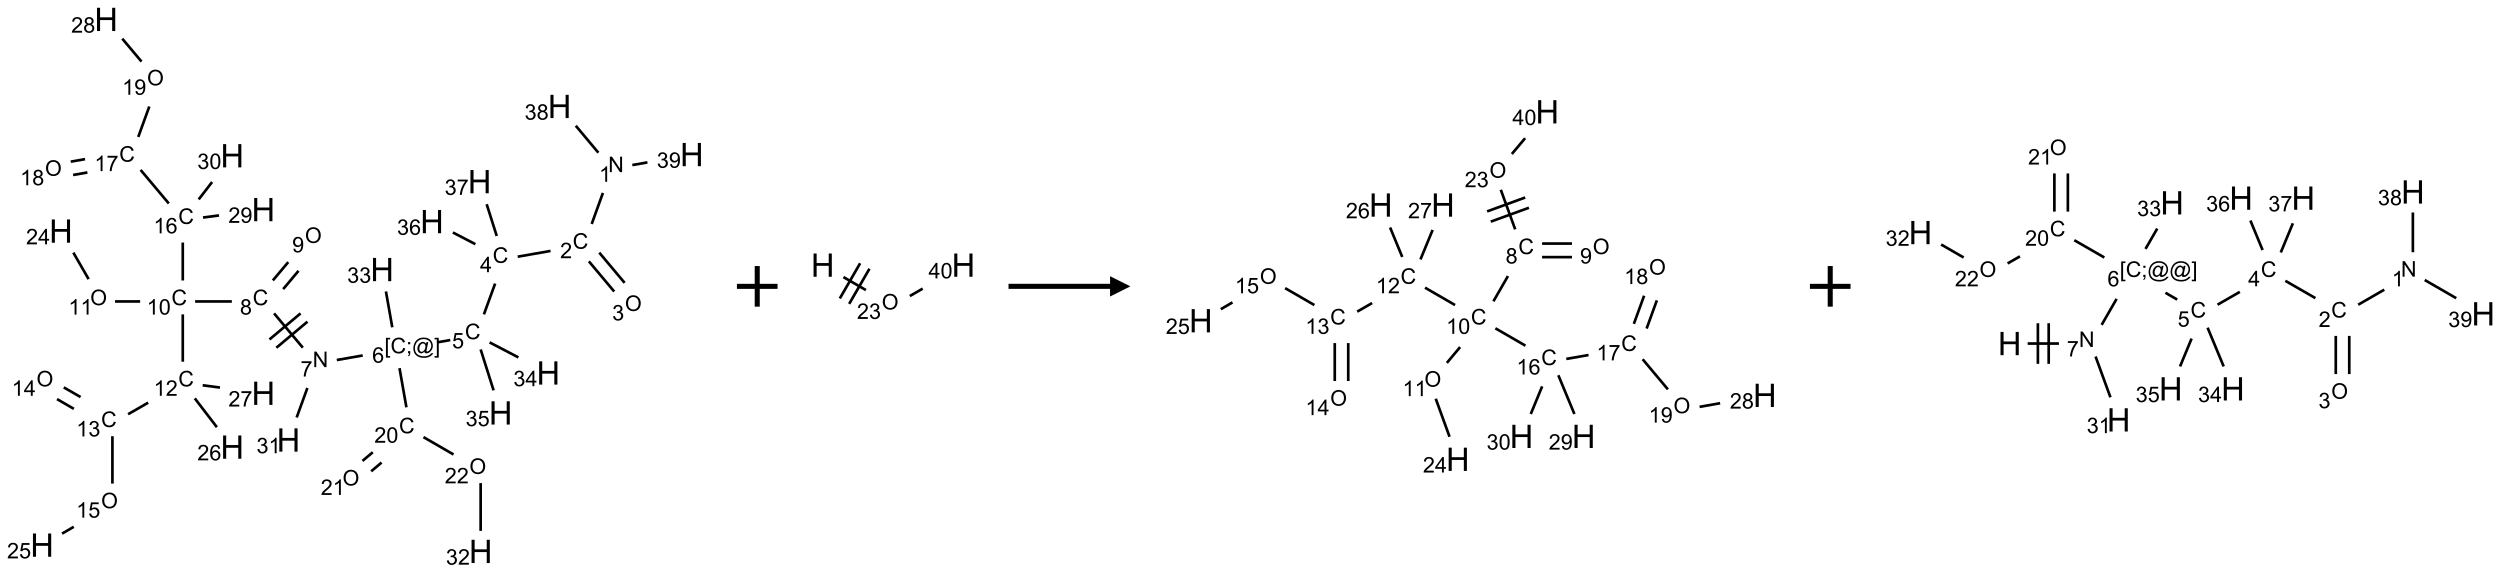 <?xml version="1.0" encoding="UTF-8"?>
<svg xmlns="http://www.w3.org/2000/svg" xmlns:xlink="http://www.w3.org/1999/xlink" width="1231" height="282" viewBox="0 0 1231 282">
<defs>
<g>
<g id="glyph-0-0">
<path d="M 1.332 0 L 1.332 -6.668 L 6.668 -6.668 L 6.668 0 Z M 1.5 -0.168 L 6.5 -0.168 L 6.5 -6.5 L 1.5 -6.5 Z M 1.5 -0.168 "/>
</g>
<g id="glyph-0-1">
<path d="M 0.812 0 L 0.812 -7.637 L 1.848 -7.637 L 5.859 -1.641 L 5.859 -7.637 L 6.828 -7.637 L 6.828 0 L 5.793 0 L 1.781 -6 L 1.781 0 Z M 0.812 0 "/>
</g>
<g id="glyph-0-2">
<path d="M 3.973 0 L 3.035 0 L 3.035 -5.973 C 2.809 -5.758 2.516 -5.543 2.148 -5.328 C 1.781 -5.113 1.453 -4.953 1.16 -4.844 L 1.16 -5.75 C 1.684 -5.996 2.145 -6.297 2.535 -6.645 C 2.93 -6.996 3.207 -7.336 3.371 -7.668 L 3.973 -7.668 Z M 3.973 0 "/>
</g>
<g id="glyph-0-3">
<path d="M 6.27 -2.676 L 7.281 -2.422 C 7.07 -1.594 6.688 -0.961 6.137 -0.523 C 5.586 -0.086 4.914 0.129 4.121 0.129 C 3.297 0.129 2.629 -0.039 2.113 -0.371 C 1.598 -0.707 1.203 -1.191 0.934 -1.828 C 0.664 -2.465 0.531 -3.145 0.531 -3.875 C 0.531 -4.672 0.684 -5.363 0.988 -5.957 C 1.293 -6.547 1.723 -6.996 2.285 -7.305 C 2.844 -7.613 3.461 -7.766 4.137 -7.766 C 4.898 -7.766 5.543 -7.57 6.062 -7.184 C 6.582 -6.793 6.945 -6.246 7.152 -5.543 L 6.156 -5.309 C 5.98 -5.863 5.723 -6.266 5.387 -6.52 C 5.051 -6.773 4.625 -6.902 4.113 -6.902 C 3.527 -6.902 3.039 -6.762 2.645 -6.48 C 2.25 -6.199 1.973 -5.82 1.812 -5.348 C 1.652 -4.871 1.574 -4.383 1.574 -3.879 C 1.574 -3.23 1.668 -2.664 1.855 -2.18 C 2.047 -1.695 2.34 -1.332 2.738 -1.094 C 3.137 -0.855 3.57 -0.734 4.035 -0.734 C 4.602 -0.734 5.082 -0.898 5.473 -1.223 C 5.867 -1.551 6.133 -2.035 6.27 -2.676 Z M 6.27 -2.676 "/>
</g>
<g id="glyph-0-4">
<path d="M 5.371 -0.902 L 5.371 0 L 0.324 0 C 0.316 -0.227 0.352 -0.441 0.434 -0.652 C 0.562 -0.996 0.766 -1.332 1.051 -1.668 C 1.332 -2 1.742 -2.387 2.277 -2.824 C 3.105 -3.504 3.668 -4.043 3.957 -4.441 C 4.25 -4.84 4.395 -5.215 4.395 -5.566 C 4.395 -5.938 4.262 -6.254 3.996 -6.508 C 3.73 -6.762 3.387 -6.891 2.957 -6.891 C 2.508 -6.891 2.145 -6.754 1.875 -6.484 C 1.605 -6.215 1.469 -5.84 1.465 -5.359 L 0.5 -5.457 C 0.566 -6.176 0.812 -6.727 1.246 -7.102 C 1.676 -7.477 2.254 -7.668 2.98 -7.668 C 3.711 -7.668 4.293 -7.465 4.719 -7.059 C 5.145 -6.652 5.359 -6.148 5.359 -5.547 C 5.359 -5.242 5.297 -4.941 5.172 -4.645 C 5.047 -4.352 4.84 -4.039 4.551 -3.715 C 4.262 -3.387 3.777 -2.938 3.105 -2.371 C 2.543 -1.898 2.18 -1.578 2.02 -1.41 C 1.859 -1.242 1.73 -1.07 1.625 -0.902 Z M 5.371 -0.902 "/>
</g>
<g id="glyph-0-5">
<path d="M 0.516 -3.719 C 0.516 -4.984 0.855 -5.977 1.535 -6.695 C 2.215 -7.414 3.094 -7.77 4.172 -7.77 C 4.875 -7.77 5.512 -7.602 6.078 -7.266 C 6.645 -6.93 7.074 -6.461 7.371 -5.855 C 7.668 -5.254 7.816 -4.57 7.816 -3.809 C 7.816 -3.035 7.66 -2.34 7.348 -1.73 C 7.035 -1.117 6.594 -0.656 6.02 -0.34 C 5.449 -0.027 4.828 0.129 4.168 0.129 C 3.449 0.129 2.805 -0.043 2.238 -0.391 C 1.672 -0.738 1.246 -1.211 0.953 -1.812 C 0.66 -2.414 0.516 -3.047 0.516 -3.719 Z M 1.559 -3.703 C 1.559 -2.781 1.805 -2.059 2.301 -1.527 C 2.793 -1 3.414 -0.734 4.16 -0.734 C 4.922 -0.734 5.547 -1 6.039 -1.535 C 6.531 -2.07 6.777 -2.828 6.777 -3.812 C 6.777 -4.434 6.672 -4.977 6.461 -5.441 C 6.25 -5.902 5.945 -6.262 5.539 -6.52 C 5.133 -6.773 4.68 -6.902 4.176 -6.902 C 3.461 -6.902 2.848 -6.656 2.332 -6.164 C 1.816 -5.672 1.559 -4.852 1.559 -3.703 Z M 1.559 -3.703 "/>
</g>
<g id="glyph-0-6">
<path d="M 0.449 -2.016 L 1.387 -2.141 C 1.492 -1.609 1.676 -1.227 1.934 -0.992 C 2.191 -0.758 2.508 -0.641 2.879 -0.641 C 3.32 -0.641 3.695 -0.793 3.996 -1.098 C 4.301 -1.402 4.453 -1.781 4.453 -2.234 C 4.453 -2.664 4.312 -3.02 4.031 -3.301 C 3.75 -3.578 3.391 -3.719 2.957 -3.719 C 2.781 -3.719 2.562 -3.684 2.297 -3.613 L 2.402 -4.438 C 2.465 -4.43 2.516 -4.426 2.551 -4.426 C 2.949 -4.426 3.312 -4.531 3.629 -4.738 C 3.949 -4.949 4.109 -5.27 4.109 -5.703 C 4.109 -6.047 3.992 -6.332 3.762 -6.559 C 3.527 -6.785 3.227 -6.895 2.859 -6.895 C 2.496 -6.895 2.191 -6.781 1.949 -6.551 C 1.707 -6.324 1.547 -5.98 1.48 -5.52 L 0.543 -5.688 C 0.656 -6.316 0.918 -6.805 1.324 -7.148 C 1.73 -7.492 2.234 -7.668 2.84 -7.668 C 3.254 -7.668 3.641 -7.578 3.988 -7.398 C 4.34 -7.219 4.609 -6.977 4.793 -6.668 C 4.98 -6.359 5.074 -6.031 5.074 -5.684 C 5.074 -5.352 4.984 -5.051 4.809 -4.781 C 4.629 -4.512 4.367 -4.297 4.02 -4.137 C 4.473 -4.031 4.824 -3.816 5.074 -3.488 C 5.324 -3.16 5.449 -2.75 5.449 -2.254 C 5.449 -1.59 5.203 -1.023 4.719 -0.559 C 4.234 -0.098 3.617 0.137 2.875 0.137 C 2.203 0.137 1.648 -0.062 1.207 -0.465 C 0.762 -0.863 0.512 -1.379 0.449 -2.016 Z M 0.449 -2.016 "/>
</g>
<g id="glyph-0-7">
<path d="M 3.449 0 L 3.449 -1.828 L 0.137 -1.828 L 0.137 -2.688 L 3.621 -7.637 L 4.387 -7.637 L 4.387 -2.688 L 5.418 -2.688 L 5.418 -1.828 L 4.387 -1.828 L 4.387 0 Z M 3.449 -2.688 L 3.449 -6.129 L 1.059 -2.688 Z M 3.449 -2.688 "/>
</g>
<g id="glyph-0-8">
<path d="M 0.441 -2 L 1.426 -2.082 C 1.5 -1.605 1.668 -1.242 1.934 -1.004 C 2.199 -0.762 2.52 -0.641 2.895 -0.641 C 3.348 -0.641 3.73 -0.812 4.043 -1.152 C 4.355 -1.492 4.512 -1.941 4.512 -2.504 C 4.512 -3.039 4.359 -3.461 4.059 -3.77 C 3.758 -4.078 3.367 -4.234 2.879 -4.234 C 2.578 -4.234 2.305 -4.164 2.062 -4.027 C 1.82 -3.891 1.629 -3.715 1.488 -3.496 L 0.609 -3.609 L 1.348 -7.531 L 5.145 -7.531 L 5.145 -6.637 L 2.098 -6.637 L 1.688 -4.582 C 2.145 -4.902 2.625 -5.062 3.129 -5.062 C 3.797 -5.062 4.359 -4.832 4.816 -4.371 C 5.277 -3.91 5.504 -3.312 5.504 -2.59 C 5.504 -1.898 5.305 -1.301 4.902 -0.797 C 4.41 -0.18 3.742 0.129 2.895 0.129 C 2.199 0.129 1.633 -0.062 1.195 -0.453 C 0.758 -0.844 0.504 -1.359 0.441 -2 Z M 0.441 -2 "/>
</g>
<g id="glyph-0-9">
<path d="M 0.723 2.121 L 0.723 -7.637 L 2.793 -7.637 L 2.793 -6.859 L 1.66 -6.859 L 1.66 1.344 L 2.793 1.344 L 2.793 2.121 Z M 0.723 2.121 "/>
</g>
<g id="glyph-0-10">
<path d="M 0.949 -4.465 L 0.949 -5.531 L 2.016 -5.531 L 2.016 -4.465 Z M 0.949 0 L 0.949 -1.066 L 2.016 -1.066 L 2.016 0 C 2.016 0.391 1.945 0.711 1.809 0.949 C 1.668 1.191 1.449 1.379 1.145 1.512 L 0.887 1.109 C 1.082 1.023 1.23 0.895 1.324 0.727 C 1.418 0.559 1.469 0.316 1.48 0 Z M 0.949 0 "/>
</g>
<g id="glyph-0-11">
<path d="M 6.047 -0.848 C 5.82 -0.59 5.57 -0.379 5.289 -0.223 C 5.008 -0.062 4.73 0.016 4.449 0.016 C 4.141 0.016 3.84 -0.074 3.547 -0.254 C 3.254 -0.434 3.02 -0.715 2.836 -1.09 C 2.652 -1.465 2.562 -1.875 2.562 -2.324 C 2.562 -2.875 2.703 -3.43 2.988 -3.98 C 3.27 -4.535 3.621 -4.953 4.043 -5.23 C 4.461 -5.508 4.871 -5.645 5.266 -5.645 C 5.566 -5.645 5.855 -5.566 6.129 -5.41 C 6.402 -5.25 6.641 -5.012 6.84 -4.688 L 7.016 -5.496 L 7.949 -5.496 L 7.199 -2 C 7.094 -1.516 7.043 -1.246 7.043 -1.191 C 7.043 -1.098 7.078 -1.02 7.148 -0.949 C 7.219 -0.883 7.305 -0.848 7.406 -0.848 C 7.59 -0.848 7.832 -0.953 8.129 -1.168 C 8.527 -1.445 8.84 -1.816 9.07 -2.285 C 9.301 -2.75 9.418 -3.234 9.418 -3.73 C 9.418 -4.309 9.27 -4.852 8.973 -5.355 C 8.676 -5.859 8.23 -6.262 7.645 -6.562 C 7.055 -6.863 6.406 -7.016 5.691 -7.016 C 4.879 -7.016 4.137 -6.824 3.465 -6.445 C 2.793 -6.066 2.273 -5.52 1.902 -4.809 C 1.535 -4.098 1.348 -3.34 1.348 -2.527 C 1.348 -1.676 1.535 -0.941 1.902 -0.328 C 2.273 0.285 2.809 0.742 3.508 1.035 C 4.207 1.328 4.984 1.473 5.832 1.473 C 6.742 1.473 7.504 1.32 8.121 1.016 C 8.734 0.711 9.195 0.34 9.5 -0.098 L 10.441 -0.098 C 10.266 0.266 9.961 0.637 9.531 1.016 C 9.102 1.395 8.59 1.695 7.996 1.914 C 7.402 2.133 6.688 2.246 5.848 2.246 C 5.078 2.246 4.367 2.145 3.715 1.949 C 3.066 1.75 2.512 1.453 2.051 1.055 C 1.594 0.656 1.25 0.199 1.016 -0.316 C 0.723 -0.973 0.578 -1.684 0.578 -2.441 C 0.578 -3.289 0.75 -4.098 1.098 -4.863 C 1.523 -5.805 2.125 -6.527 2.902 -7.027 C 3.684 -7.527 4.629 -7.777 5.738 -7.777 C 6.602 -7.777 7.375 -7.602 8.059 -7.246 C 8.746 -6.895 9.285 -6.371 9.684 -5.672 C 10.02 -5.07 10.188 -4.418 10.188 -3.715 C 10.188 -2.707 9.832 -1.812 9.125 -1.031 C 8.492 -0.328 7.801 0.02 7.051 0.02 C 6.812 0.02 6.617 -0.016 6.473 -0.09 C 6.324 -0.16 6.215 -0.266 6.145 -0.402 C 6.102 -0.488 6.066 -0.637 6.047 -0.848 Z M 3.527 -2.262 C 3.527 -1.785 3.641 -1.414 3.863 -1.152 C 4.09 -0.887 4.348 -0.754 4.641 -0.754 C 4.836 -0.754 5.039 -0.812 5.254 -0.93 C 5.469 -1.047 5.676 -1.219 5.871 -1.449 C 6.066 -1.676 6.23 -1.969 6.355 -2.32 C 6.48 -2.672 6.543 -3.027 6.543 -3.379 C 6.543 -3.852 6.426 -4.219 6.191 -4.48 C 5.957 -4.738 5.672 -4.871 5.332 -4.871 C 5.109 -4.871 4.902 -4.812 4.707 -4.699 C 4.512 -4.586 4.32 -4.406 4.137 -4.156 C 3.953 -3.906 3.805 -3.602 3.691 -3.246 C 3.582 -2.887 3.527 -2.559 3.527 -2.262 Z M 3.527 -2.262 "/>
</g>
<g id="glyph-0-12">
<path d="M 2.27 2.121 L 0.203 2.121 L 0.203 1.344 L 1.332 1.344 L 1.332 -6.859 L 0.203 -6.859 L 0.203 -7.637 L 2.27 -7.637 Z M 2.27 2.121 "/>
</g>
<g id="glyph-0-13">
<path d="M 5.309 -5.766 L 4.375 -5.691 C 4.293 -6.059 4.172 -6.328 4.02 -6.496 C 3.766 -6.762 3.453 -6.895 3.082 -6.895 C 2.785 -6.895 2.523 -6.812 2.297 -6.645 C 2 -6.43 1.77 -6.117 1.598 -5.703 C 1.43 -5.289 1.34 -4.703 1.332 -3.938 C 1.559 -4.281 1.836 -4.535 2.16 -4.703 C 2.488 -4.871 2.828 -4.953 3.188 -4.953 C 3.812 -4.953 4.344 -4.723 4.785 -4.262 C 5.223 -3.801 5.441 -3.207 5.441 -2.48 C 5.441 -2 5.34 -1.555 5.133 -1.145 C 4.926 -0.73 4.641 -0.418 4.281 -0.199 C 3.922 0.02 3.512 0.129 3.051 0.129 C 2.27 0.129 1.633 -0.156 1.141 -0.73 C 0.648 -1.305 0.402 -2.254 0.402 -3.574 C 0.402 -5.051 0.672 -6.121 1.219 -6.793 C 1.695 -7.375 2.336 -7.668 3.141 -7.668 C 3.742 -7.668 4.234 -7.5 4.617 -7.16 C 5 -6.824 5.23 -6.359 5.309 -5.766 Z M 1.48 -2.473 C 1.48 -2.152 1.547 -1.844 1.684 -1.547 C 1.82 -1.25 2.016 -1.027 2.262 -0.871 C 2.508 -0.719 2.766 -0.641 3.035 -0.641 C 3.434 -0.641 3.773 -0.801 4.059 -1.121 C 4.344 -1.441 4.484 -1.875 4.484 -2.422 C 4.484 -2.949 4.344 -3.367 4.062 -3.668 C 3.781 -3.973 3.426 -4.125 3 -4.125 C 2.578 -4.125 2.219 -3.973 1.922 -3.668 C 1.625 -3.363 1.48 -2.969 1.48 -2.473 Z M 1.48 -2.473 "/>
</g>
<g id="glyph-0-14">
<path d="M 0.504 -6.637 L 0.504 -7.535 L 5.449 -7.535 L 5.449 -6.809 C 4.961 -6.289 4.48 -5.602 4.004 -4.746 C 3.527 -3.887 3.156 -3.004 2.895 -2.098 C 2.707 -1.461 2.59 -0.762 2.535 0 L 1.574 0 C 1.582 -0.602 1.703 -1.328 1.926 -2.176 C 2.152 -3.027 2.477 -3.848 2.898 -4.637 C 3.32 -5.426 3.77 -6.094 4.246 -6.637 Z M 0.504 -6.637 "/>
</g>
<g id="glyph-0-15">
<path d="M 1.887 -4.141 C 1.496 -4.281 1.207 -4.484 1.02 -4.75 C 0.832 -5.016 0.738 -5.328 0.738 -5.699 C 0.738 -6.254 0.938 -6.719 1.34 -7.098 C 1.738 -7.477 2.27 -7.668 2.934 -7.668 C 3.598 -7.668 4.137 -7.473 4.543 -7.086 C 4.949 -6.699 5.152 -6.227 5.152 -5.672 C 5.152 -5.316 5.059 -5.008 4.871 -4.746 C 4.688 -4.484 4.406 -4.281 4.027 -4.141 C 4.496 -3.988 4.852 -3.742 5.098 -3.402 C 5.34 -3.062 5.465 -2.656 5.465 -2.184 C 5.465 -1.531 5.234 -0.98 4.77 -0.535 C 4.309 -0.09 3.703 0.129 2.949 0.129 C 2.195 0.129 1.586 -0.094 1.125 -0.539 C 0.664 -0.984 0.434 -1.543 0.434 -2.207 C 0.434 -2.703 0.559 -3.121 0.809 -3.457 C 1.062 -3.793 1.422 -4.02 1.887 -4.141 Z M 1.699 -5.73 C 1.699 -5.367 1.812 -5.074 2.047 -4.844 C 2.281 -4.613 2.582 -4.5 2.953 -4.5 C 3.312 -4.5 3.609 -4.613 3.84 -4.84 C 4.07 -5.066 4.188 -5.348 4.188 -5.676 C 4.188 -6.02 4.07 -6.309 3.832 -6.543 C 3.594 -6.777 3.297 -6.895 2.941 -6.895 C 2.586 -6.895 2.289 -6.781 2.051 -6.551 C 1.816 -6.324 1.699 -6.047 1.699 -5.73 Z M 1.395 -2.203 C 1.395 -1.938 1.461 -1.676 1.586 -1.426 C 1.711 -1.176 1.902 -0.984 2.152 -0.848 C 2.402 -0.711 2.672 -0.641 2.957 -0.641 C 3.406 -0.641 3.777 -0.785 4.066 -1.074 C 4.359 -1.363 4.504 -1.727 4.504 -2.172 C 4.504 -2.625 4.355 -2.996 4.055 -3.293 C 3.754 -3.586 3.379 -3.734 2.926 -3.734 C 2.484 -3.734 2.121 -3.59 1.832 -3.297 C 1.543 -3.004 1.395 -2.641 1.395 -2.203 Z M 1.395 -2.203 "/>
</g>
<g id="glyph-0-16">
<path d="M 0.582 -1.766 L 1.484 -1.848 C 1.562 -1.426 1.707 -1.117 1.922 -0.926 C 2.137 -0.734 2.414 -0.641 2.75 -0.641 C 3.039 -0.641 3.289 -0.707 3.508 -0.84 C 3.727 -0.973 3.902 -1.148 4.043 -1.367 C 4.18 -1.586 4.297 -1.887 4.391 -2.262 C 4.484 -2.637 4.531 -3.016 4.531 -3.406 C 4.531 -3.449 4.531 -3.512 4.527 -3.594 C 4.34 -3.297 4.082 -3.055 3.758 -2.867 C 3.434 -2.68 3.082 -2.59 2.703 -2.59 C 2.07 -2.59 1.535 -2.816 1.098 -3.277 C 0.66 -3.734 0.441 -4.34 0.441 -5.09 C 0.441 -5.863 0.672 -6.484 1.129 -6.957 C 1.586 -7.43 2.156 -7.668 2.844 -7.668 C 3.34 -7.668 3.793 -7.531 4.207 -7.266 C 4.617 -7 4.93 -6.617 5.145 -6.121 C 5.355 -5.629 5.465 -4.91 5.465 -3.973 C 5.465 -2.996 5.359 -2.223 5.145 -1.645 C 4.934 -1.066 4.617 -0.625 4.199 -0.324 C 3.781 -0.02 3.293 0.129 2.73 0.129 C 2.133 0.129 1.645 -0.035 1.266 -0.367 C 0.887 -0.699 0.66 -1.164 0.582 -1.766 Z M 4.422 -5.137 C 4.422 -5.676 4.277 -6.102 3.992 -6.418 C 3.707 -6.734 3.359 -6.891 2.957 -6.891 C 2.543 -6.891 2.18 -6.719 1.871 -6.379 C 1.562 -6.039 1.406 -5.598 1.406 -5.059 C 1.406 -4.57 1.555 -4.176 1.848 -3.871 C 2.141 -3.566 2.5 -3.418 2.934 -3.418 C 3.367 -3.418 3.723 -3.57 4.004 -3.871 C 4.281 -4.176 4.422 -4.598 4.422 -5.137 Z M 4.422 -5.137 "/>
</g>
<g id="glyph-0-17">
<path d="M 0.441 -3.766 C 0.441 -4.668 0.535 -5.395 0.723 -5.945 C 0.906 -6.496 1.184 -6.922 1.551 -7.219 C 1.918 -7.516 2.375 -7.668 2.934 -7.668 C 3.344 -7.668 3.703 -7.586 4.012 -7.418 C 4.32 -7.254 4.574 -7.016 4.777 -6.707 C 4.977 -6.395 5.137 -6.016 5.25 -5.57 C 5.363 -5.125 5.422 -4.523 5.422 -3.766 C 5.422 -2.871 5.328 -2.148 5.145 -1.598 C 4.961 -1.047 4.688 -0.621 4.32 -0.32 C 3.953 -0.02 3.492 0.129 2.934 0.129 C 2.195 0.129 1.617 -0.133 1.199 -0.66 C 0.695 -1.297 0.441 -2.332 0.441 -3.766 Z M 1.406 -3.766 C 1.406 -2.512 1.555 -1.68 1.848 -1.262 C 2.141 -0.848 2.5 -0.641 2.934 -0.641 C 3.363 -0.641 3.727 -0.848 4.02 -1.266 C 4.312 -1.684 4.457 -2.516 4.457 -3.766 C 4.457 -5.023 4.312 -5.859 4.02 -6.27 C 3.727 -6.684 3.359 -6.891 2.922 -6.891 C 2.492 -6.891 2.148 -6.707 1.891 -6.344 C 1.566 -5.879 1.406 -5.02 1.406 -3.766 Z M 1.406 -3.766 "/>
</g>
<g id="glyph-1-0">
<path d="M 2 0 L 2 -10 L 10 -10 L 10 0 Z M 2.25 -0.25 L 9.75 -0.25 L 9.75 -9.75 L 2.25 -9.75 Z M 2.25 -0.25 "/>
</g>
<g id="glyph-1-1">
<path d="M 1.281 0 L 1.281 -11.453 L 2.797 -11.453 L 2.797 -6.75 L 8.75 -6.75 L 8.75 -11.453 L 10.266 -11.453 L 10.266 0 L 8.75 0 L 8.75 -5.398 L 2.797 -5.398 L 2.797 0 Z M 1.281 0 "/>
</g>
</g>
</defs>
<path fill="none" stroke-width="0.033" stroke-linecap="butt" stroke-linejoin="miter" stroke="rgb(0%, 0%, 0%)" stroke-opacity="1" stroke-miterlimit="10" d="M 6.904 2.136 L 6.766 2.518 " transform="matrix(40, 0, 0, 40, 20.715, 9.555)"/>
<path fill="none" stroke-width="0.033" stroke-linecap="butt" stroke-linejoin="miter" stroke="rgb(0%, 0%, 0%)" stroke-opacity="1" stroke-miterlimit="10" d="M 6.731 2.978 L 7.043 3.35 " transform="matrix(40, 0, 0, 40, 20.715, 9.555)"/>
<path fill="none" stroke-width="0.033" stroke-linecap="butt" stroke-linejoin="miter" stroke="rgb(0%, 0%, 0%)" stroke-opacity="1" stroke-miterlimit="10" d="M 6.859 2.871 L 7.171 3.243 " transform="matrix(40, 0, 0, 40, 20.715, 9.555)"/>
<path fill="none" stroke-width="0.033" stroke-linecap="butt" stroke-linejoin="miter" stroke="rgb(0%, 0%, 0%)" stroke-opacity="1" stroke-miterlimit="10" d="M 6.259 2.85 L 5.855 2.921 " transform="matrix(40, 0, 0, 40, 20.715, 9.555)"/>
<path fill="none" stroke-width="0.033" stroke-linecap="butt" stroke-linejoin="miter" stroke="rgb(0%, 0%, 0%)" stroke-opacity="1" stroke-miterlimit="10" d="M 5.577 3.252 L 5.439 3.631 " transform="matrix(40, 0, 0, 40, 20.715, 9.555)"/>
<path fill="none" stroke-width="0.033" stroke-linecap="butt" stroke-linejoin="miter" stroke="rgb(0%, 0%, 0%)" stroke-opacity="1" stroke-miterlimit="10" d="M 5.025 3.947 L 4.861 3.976 " transform="matrix(40, 0, 0, 40, 20.715, 9.555)"/>
<path fill="none" stroke-width="0.033" stroke-linecap="butt" stroke-linejoin="miter" stroke="rgb(0%, 0%, 0%)" stroke-opacity="1" stroke-miterlimit="10" d="M 3.947 4.137 L 3.628 4.193 " transform="matrix(40, 0, 0, 40, 20.715, 9.555)"/>
<path fill="none" stroke-width="0.033" stroke-linecap="butt" stroke-linejoin="miter" stroke="rgb(0%, 0%, 0%)" stroke-opacity="1" stroke-miterlimit="10" d="M 3.21 4.041 L 2.856 3.619 " transform="matrix(40, 0, 0, 40, 20.715, 9.555)"/>
<path fill="none" stroke-width="0.033" stroke-linecap="butt" stroke-linejoin="miter" stroke="rgb(0%, 0%, 0%)" stroke-opacity="1" stroke-miterlimit="10" d="M 3.182 3.619 L 2.799 3.94 " transform="matrix(40, 0, 0, 40, 20.715, 9.555)"/>
<path fill="none" stroke-width="0.033" stroke-linecap="butt" stroke-linejoin="miter" stroke="rgb(0%, 0%, 0%)" stroke-opacity="1" stroke-miterlimit="10" d="M 3.267 3.721 L 2.884 4.042 " transform="matrix(40, 0, 0, 40, 20.715, 9.555)"/>
<path fill="none" stroke-width="0.033" stroke-linecap="butt" stroke-linejoin="miter" stroke="rgb(0%, 0%, 0%)" stroke-opacity="1" stroke-miterlimit="10" d="M 2.968 3.32 L 3.157 3.095 " transform="matrix(40, 0, 0, 40, 20.715, 9.555)"/>
<path fill="none" stroke-width="0.033" stroke-linecap="butt" stroke-linejoin="miter" stroke="rgb(0%, 0%, 0%)" stroke-opacity="1" stroke-miterlimit="10" d="M 2.841 3.213 L 3.03 2.988 " transform="matrix(40, 0, 0, 40, 20.715, 9.555)"/>
<path fill="none" stroke-width="0.033" stroke-linecap="butt" stroke-linejoin="miter" stroke="rgb(0%, 0%, 0%)" stroke-opacity="1" stroke-miterlimit="10" d="M 2.336 3.472 L 1.884 3.472 " transform="matrix(40, 0, 0, 40, 20.715, 9.555)"/>
<path fill="none" stroke-width="0.033" stroke-linecap="butt" stroke-linejoin="miter" stroke="rgb(0%, 0%, 0%)" stroke-opacity="1" stroke-miterlimit="10" d="M 1.207 3.472 L 0.898 3.472 " transform="matrix(40, 0, 0, 40, 20.715, 9.555)"/>
<path fill="none" stroke-width="0.033" stroke-linecap="butt" stroke-linejoin="miter" stroke="rgb(0%, 0%, 0%)" stroke-opacity="1" stroke-miterlimit="10" d="M 0.573 3.197 L 0.385 2.871 " transform="matrix(40, 0, 0, 40, 20.715, 9.555)"/>
<path fill="none" stroke-width="0.033" stroke-linecap="butt" stroke-linejoin="miter" stroke="rgb(0%, 0%, 0%)" stroke-opacity="1" stroke-miterlimit="10" d="M 1.732 3.631 L 1.732 4.214 " transform="matrix(40, 0, 0, 40, 20.715, 9.555)"/>
<path fill="none" stroke-width="0.033" stroke-linecap="butt" stroke-linejoin="miter" stroke="rgb(0%, 0%, 0%)" stroke-opacity="1" stroke-miterlimit="10" d="M 1.306 4.718 L 1.059 4.86 " transform="matrix(40, 0, 0, 40, 20.715, 9.555)"/>
<path fill="none" stroke-width="0.033" stroke-linecap="butt" stroke-linejoin="miter" stroke="rgb(0%, 0%, 0%)" stroke-opacity="1" stroke-miterlimit="10" d="M 0.474 4.649 L 0.267 4.53 " transform="matrix(40, 0, 0, 40, 20.715, 9.555)"/>
<path fill="none" stroke-width="0.033" stroke-linecap="butt" stroke-linejoin="miter" stroke="rgb(0%, 0%, 0%)" stroke-opacity="1" stroke-miterlimit="10" d="M 0.391 4.794 L 0.184 4.674 " transform="matrix(40, 0, 0, 40, 20.715, 9.555)"/>
<path fill="none" stroke-width="0.033" stroke-linecap="butt" stroke-linejoin="miter" stroke="rgb(0%, 0%, 0%)" stroke-opacity="1" stroke-miterlimit="10" d="M 0.866 5.131 L 0.866 5.714 " transform="matrix(40, 0, 0, 40, 20.715, 9.555)"/>
<path fill="none" stroke-width="0.033" stroke-linecap="butt" stroke-linejoin="miter" stroke="rgb(0%, 0%, 0%)" stroke-opacity="1" stroke-miterlimit="10" d="M 0.39 6.246 L 0.246 6.33 " transform="matrix(40, 0, 0, 40, 20.715, 9.555)"/>
<path fill="none" stroke-width="0.033" stroke-linecap="butt" stroke-linejoin="miter" stroke="rgb(0%, 0%, 0%)" stroke-opacity="1" stroke-miterlimit="10" d="M 1.88 4.665 L 2.152 5.02 " transform="matrix(40, 0, 0, 40, 20.715, 9.555)"/>
<path fill="none" stroke-width="0.033" stroke-linecap="butt" stroke-linejoin="miter" stroke="rgb(0%, 0%, 0%)" stroke-opacity="1" stroke-miterlimit="10" d="M 1.977 4.504 L 2.19 4.532 " transform="matrix(40, 0, 0, 40, 20.715, 9.555)"/>
<path fill="none" stroke-width="0.033" stroke-linecap="butt" stroke-linejoin="miter" stroke="rgb(0%, 0%, 0%)" stroke-opacity="1" stroke-miterlimit="10" d="M 1.732 3.214 L 1.732 2.747 " transform="matrix(40, 0, 0, 40, 20.715, 9.555)"/>
<path fill="none" stroke-width="0.033" stroke-linecap="butt" stroke-linejoin="miter" stroke="rgb(0%, 0%, 0%)" stroke-opacity="1" stroke-miterlimit="10" d="M 1.56 2.266 L 1.213 1.853 " transform="matrix(40, 0, 0, 40, 20.715, 9.555)"/>
<path fill="none" stroke-width="0.033" stroke-linecap="butt" stroke-linejoin="miter" stroke="rgb(0%, 0%, 0%)" stroke-opacity="1" stroke-miterlimit="10" d="M 0.529 1.72 L 0.353 1.751 " transform="matrix(40, 0, 0, 40, 20.715, 9.555)"/>
<path fill="none" stroke-width="0.033" stroke-linecap="butt" stroke-linejoin="miter" stroke="rgb(0%, 0%, 0%)" stroke-opacity="1" stroke-miterlimit="10" d="M 0.558 1.884 L 0.382 1.915 " transform="matrix(40, 0, 0, 40, 20.715, 9.555)"/>
<path fill="none" stroke-width="0.033" stroke-linecap="butt" stroke-linejoin="miter" stroke="rgb(0%, 0%, 0%)" stroke-opacity="1" stroke-miterlimit="10" d="M 1.184 1.447 L 1.32 1.072 " transform="matrix(40, 0, 0, 40, 20.715, 9.555)"/>
<path fill="none" stroke-width="0.033" stroke-linecap="butt" stroke-linejoin="miter" stroke="rgb(0%, 0%, 0%)" stroke-opacity="1" stroke-miterlimit="10" d="M 1.224 0.519 L 0.987 0.237 " transform="matrix(40, 0, 0, 40, 20.715, 9.555)"/>
<path fill="none" stroke-width="0.033" stroke-linecap="butt" stroke-linejoin="miter" stroke="rgb(0%, 0%, 0%)" stroke-opacity="1" stroke-miterlimit="10" d="M 1.981 2.439 L 2.178 2.413 " transform="matrix(40, 0, 0, 40, 20.715, 9.555)"/>
<path fill="none" stroke-width="0.033" stroke-linecap="butt" stroke-linejoin="miter" stroke="rgb(0%, 0%, 0%)" stroke-opacity="1" stroke-miterlimit="10" d="M 1.928 2.216 L 2.093 2.002 " transform="matrix(40, 0, 0, 40, 20.715, 9.555)"/>
<path fill="none" stroke-width="0.033" stroke-linecap="butt" stroke-linejoin="miter" stroke="rgb(0%, 0%, 0%)" stroke-opacity="1" stroke-miterlimit="10" d="M 3.266 4.537 L 3.134 4.9 " transform="matrix(40, 0, 0, 40, 20.715, 9.555)"/>
<path fill="none" stroke-width="0.033" stroke-linecap="butt" stroke-linejoin="miter" stroke="rgb(0%, 0%, 0%)" stroke-opacity="1" stroke-miterlimit="10" d="M 4.4 4.293 L 4.485 4.775 " transform="matrix(40, 0, 0, 40, 20.715, 9.555)"/>
<path fill="none" stroke-width="0.033" stroke-linecap="butt" stroke-linejoin="miter" stroke="rgb(0%, 0%, 0%)" stroke-opacity="1" stroke-miterlimit="10" d="M 4.071 5.328 L 3.944 5.435 " transform="matrix(40, 0, 0, 40, 20.715, 9.555)"/>
<path fill="none" stroke-width="0.033" stroke-linecap="butt" stroke-linejoin="miter" stroke="rgb(0%, 0%, 0%)" stroke-opacity="1" stroke-miterlimit="10" d="M 4.179 5.455 L 4.051 5.563 " transform="matrix(40, 0, 0, 40, 20.715, 9.555)"/>
<path fill="none" stroke-width="0.033" stroke-linecap="butt" stroke-linejoin="miter" stroke="rgb(0%, 0%, 0%)" stroke-opacity="1" stroke-miterlimit="10" d="M 4.695 5.142 L 5.065 5.356 " transform="matrix(40, 0, 0, 40, 20.715, 9.555)"/>
<path fill="none" stroke-width="0.033" stroke-linecap="butt" stroke-linejoin="miter" stroke="rgb(0%, 0%, 0%)" stroke-opacity="1" stroke-miterlimit="10" d="M 5.399 5.708 L 5.399 6.296 " transform="matrix(40, 0, 0, 40, 20.715, 9.555)"/>
<path fill="none" stroke-width="0.033" stroke-linecap="butt" stroke-linejoin="miter" stroke="rgb(0%, 0%, 0%)" stroke-opacity="1" stroke-miterlimit="10" d="M 4.311 3.79 L 4.233 3.349 " transform="matrix(40, 0, 0, 40, 20.715, 9.555)"/>
<path fill="none" stroke-width="0.033" stroke-linecap="butt" stroke-linejoin="miter" stroke="rgb(0%, 0%, 0%)" stroke-opacity="1" stroke-miterlimit="10" d="M 5.509 3.976 L 5.864 4.161 " transform="matrix(40, 0, 0, 40, 20.715, 9.555)"/>
<path fill="none" stroke-width="0.033" stroke-linecap="butt" stroke-linejoin="miter" stroke="rgb(0%, 0%, 0%)" stroke-opacity="1" stroke-miterlimit="10" d="M 5.399 4.063 L 5.558 4.566 " transform="matrix(40, 0, 0, 40, 20.715, 9.555)"/>
<path fill="none" stroke-width="0.033" stroke-linecap="butt" stroke-linejoin="miter" stroke="rgb(0%, 0%, 0%)" stroke-opacity="1" stroke-miterlimit="10" d="M 5.334 2.767 L 5.057 2.623 " transform="matrix(40, 0, 0, 40, 20.715, 9.555)"/>
<path fill="none" stroke-width="0.033" stroke-linecap="butt" stroke-linejoin="miter" stroke="rgb(0%, 0%, 0%)" stroke-opacity="1" stroke-miterlimit="10" d="M 5.597 2.666 L 5.473 2.275 " transform="matrix(40, 0, 0, 40, 20.715, 9.555)"/>
<path fill="none" stroke-width="0.033" stroke-linecap="butt" stroke-linejoin="miter" stroke="rgb(0%, 0%, 0%)" stroke-opacity="1" stroke-miterlimit="10" d="M 6.848 1.641 L 6.57 1.309 " transform="matrix(40, 0, 0, 40, 20.715, 9.555)"/>
<path fill="none" stroke-width="0.033" stroke-linecap="butt" stroke-linejoin="miter" stroke="rgb(0%, 0%, 0%)" stroke-opacity="1" stroke-miterlimit="10" d="M 7.266 1.793 L 7.452 1.76 " transform="matrix(40, 0, 0, 40, 20.715, 9.555)"/>
<g fill="rgb(0%, 0%, 0%)" fill-opacity="1">
<use xlink:href="#glyph-0-1" x="299.48" y="84.766"/>
</g>
<g fill="rgb(0%, 0%, 0%)" fill-opacity="1">
<use xlink:href="#glyph-0-2" x="294.984" y="89.535"/>
</g>
<g fill="rgb(0%, 0%, 0%)" fill-opacity="1">
<use xlink:href="#glyph-0-3" x="281.973" y="122.488"/>
</g>
<g fill="rgb(0%, 0%, 0%)" fill-opacity="1">
<use xlink:href="#glyph-0-4" x="275.801" y="127.121"/>
</g>
<g fill="rgb(0%, 0%, 0%)" fill-opacity="1">
<use xlink:href="#glyph-0-5" x="307.699" y="153.133"/>
</g>
<g fill="rgb(0%, 0%, 0%)" fill-opacity="1">
<use xlink:href="#glyph-0-6" x="301.434" y="157.766"/>
</g>
<g fill="rgb(0%, 0%, 0%)" fill-opacity="1">
<use xlink:href="#glyph-0-3" x="242.582" y="129.434"/>
</g>
<g fill="rgb(0%, 0%, 0%)" fill-opacity="1">
<use xlink:href="#glyph-0-7" x="236.359" y="134.039"/>
</g>
<g fill="rgb(0%, 0%, 0%)" fill-opacity="1">
<use xlink:href="#glyph-0-3" x="228.898" y="167.02"/>
</g>
<g fill="rgb(0%, 0%, 0%)" fill-opacity="1">
<use xlink:href="#glyph-0-8" x="222.59" y="171.523"/>
</g>
<g fill="rgb(0%, 0%, 0%)" fill-opacity="1">
<use xlink:href="#glyph-0-9" x="189.312" y="173.973"/>
<use xlink:href="#glyph-0-3" x="192.276" y="173.973"/>
<use xlink:href="#glyph-0-10" x="199.979" y="173.973"/>
<use xlink:href="#glyph-0-11" x="202.943" y="173.973"/>
<use xlink:href="#glyph-0-12" x="213.771" y="173.973"/>
</g>
<g fill="rgb(0%, 0%, 0%)" fill-opacity="1">
<use xlink:href="#glyph-0-13" x="183.262" y="178.602"/>
</g>
<g fill="rgb(0%, 0%, 0%)" fill-opacity="1">
<use xlink:href="#glyph-0-1" x="153.945" y="180.781"/>
</g>
<g fill="rgb(0%, 0%, 0%)" fill-opacity="1">
<use xlink:href="#glyph-0-14" x="147.973" y="185.418"/>
</g>
<g fill="rgb(0%, 0%, 0%)" fill-opacity="1">
<use xlink:href="#glyph-0-3" x="124.402" y="150.27"/>
</g>
<g fill="rgb(0%, 0%, 0%)" fill-opacity="1">
<use xlink:href="#glyph-0-15" x="118.137" y="154.906"/>
</g>
<g fill="rgb(0%, 0%, 0%)" fill-opacity="1">
<use xlink:href="#glyph-0-5" x="150.133" y="119.633"/>
</g>
<g fill="rgb(0%, 0%, 0%)" fill-opacity="1">
<use xlink:href="#glyph-0-16" x="143.848" y="124.266"/>
</g>
<g fill="rgb(0%, 0%, 0%)" fill-opacity="1">
<use xlink:href="#glyph-0-3" x="84.402" y="150.27"/>
</g>
<g fill="rgb(0%, 0%, 0%)" fill-opacity="1">
<use xlink:href="#glyph-0-2" x="72.246" y="154.906"/>
<use xlink:href="#glyph-0-17" x="78.178" y="154.906"/>
</g>
<g fill="rgb(0%, 0%, 0%)" fill-opacity="1">
<use xlink:href="#glyph-0-5" x="44.418" y="150.273"/>
</g>
<g fill="rgb(0%, 0%, 0%)" fill-opacity="1">
<use xlink:href="#glyph-0-2" x="33.691" y="154.906"/>
<use xlink:href="#glyph-0-2" x="39.624" y="154.906"/>
</g>
<g fill="rgb(0%, 0%, 0%)" fill-opacity="1">
<use xlink:href="#glyph-1-1" x="24.223" y="119.512"/>
</g>
<g fill="rgb(0%, 0%, 0%)" fill-opacity="1">
<use xlink:href="#glyph-0-4" x="12.824" y="120.305"/>
<use xlink:href="#glyph-0-7" x="18.757" y="120.305"/>
</g>
<g fill="rgb(0%, 0%, 0%)" fill-opacity="1">
<use xlink:href="#glyph-0-3" x="87.777" y="190.27"/>
</g>
<g fill="rgb(0%, 0%, 0%)" fill-opacity="1">
<use xlink:href="#glyph-0-2" x="75.672" y="194.906"/>
<use xlink:href="#glyph-0-4" x="81.604" y="194.906"/>
</g>
<g fill="rgb(0%, 0%, 0%)" fill-opacity="1">
<use xlink:href="#glyph-0-3" x="49.762" y="210.27"/>
</g>
<g fill="rgb(0%, 0%, 0%)" fill-opacity="1">
<use xlink:href="#glyph-0-2" x="37.578" y="214.906"/>
<use xlink:href="#glyph-0-6" x="43.51" y="214.906"/>
</g>
<g fill="rgb(0%, 0%, 0%)" fill-opacity="1">
<use xlink:href="#glyph-0-5" x="17.961" y="190.273"/>
</g>
<g fill="rgb(0%, 0%, 0%)" fill-opacity="1">
<use xlink:href="#glyph-0-2" x="5.793" y="194.906"/>
<use xlink:href="#glyph-0-7" x="11.725" y="194.906"/>
</g>
<g fill="rgb(0%, 0%, 0%)" fill-opacity="1">
<use xlink:href="#glyph-0-5" x="49.777" y="250.273"/>
</g>
<g fill="rgb(0%, 0%, 0%)" fill-opacity="1">
<use xlink:href="#glyph-0-2" x="37.52" y="254.906"/>
<use xlink:href="#glyph-0-8" x="43.452" y="254.906"/>
</g>
<g fill="rgb(0%, 0%, 0%)" fill-opacity="1">
<use xlink:href="#glyph-1-1" x="14.941" y="274.152"/>
</g>
<g fill="rgb(0%, 0%, 0%)" fill-opacity="1">
<use xlink:href="#glyph-0-4" x="3.453" y="274.945"/>
<use xlink:href="#glyph-0-8" x="9.385" y="274.945"/>
</g>
<g fill="rgb(0%, 0%, 0%)" fill-opacity="1">
<use xlink:href="#glyph-1-1" x="108.574" y="225.887"/>
</g>
<g fill="rgb(0%, 0%, 0%)" fill-opacity="1">
<use xlink:href="#glyph-0-4" x="97.148" y="226.68"/>
<use xlink:href="#glyph-0-13" x="103.081" y="226.68"/>
</g>
<g fill="rgb(0%, 0%, 0%)" fill-opacity="1">
<use xlink:href="#glyph-1-1" x="123.883" y="199.375"/>
</g>
<g fill="rgb(0%, 0%, 0%)" fill-opacity="1">
<use xlink:href="#glyph-0-4" x="112.449" y="200.168"/>
<use xlink:href="#glyph-0-14" x="118.382" y="200.168"/>
</g>
<g fill="rgb(0%, 0%, 0%)" fill-opacity="1">
<use xlink:href="#glyph-0-3" x="87.777" y="110.27"/>
</g>
<g fill="rgb(0%, 0%, 0%)" fill-opacity="1">
<use xlink:href="#glyph-0-2" x="75.598" y="114.906"/>
<use xlink:href="#glyph-0-13" x="81.53" y="114.906"/>
</g>
<g fill="rgb(0%, 0%, 0%)" fill-opacity="1">
<use xlink:href="#glyph-0-3" x="58.691" y="79.629"/>
</g>
<g fill="rgb(0%, 0%, 0%)" fill-opacity="1">
<use xlink:href="#glyph-0-2" x="46.508" y="84.266"/>
<use xlink:href="#glyph-0-14" x="52.44" y="84.266"/>
</g>
<g fill="rgb(0%, 0%, 0%)" fill-opacity="1">
<use xlink:href="#glyph-0-5" x="22.141" y="86.578"/>
</g>
<g fill="rgb(0%, 0%, 0%)" fill-opacity="1">
<use xlink:href="#glyph-0-2" x="9.922" y="91.211"/>
<use xlink:href="#glyph-0-15" x="15.854" y="91.211"/>
</g>
<g fill="rgb(0%, 0%, 0%)" fill-opacity="1">
<use xlink:href="#glyph-0-5" x="72.391" y="42.047"/>
</g>
<g fill="rgb(0%, 0%, 0%)" fill-opacity="1">
<use xlink:href="#glyph-0-2" x="60.172" y="46.676"/>
<use xlink:href="#glyph-0-16" x="66.104" y="46.676"/>
</g>
<g fill="rgb(0%, 0%, 0%)" fill-opacity="1">
<use xlink:href="#glyph-1-1" x="46.48" y="15.281"/>
</g>
<g fill="rgb(0%, 0%, 0%)" fill-opacity="1">
<use xlink:href="#glyph-0-4" x="35.035" y="16.074"/>
<use xlink:href="#glyph-0-15" x="40.967" y="16.074"/>
</g>
<g fill="rgb(0%, 0%, 0%)" fill-opacity="1">
<use xlink:href="#glyph-1-1" x="123.883" y="108.934"/>
</g>
<g fill="rgb(0%, 0%, 0%)" fill-opacity="1">
<use xlink:href="#glyph-0-4" x="112.434" y="109.727"/>
<use xlink:href="#glyph-0-16" x="118.366" y="109.727"/>
</g>
<g fill="rgb(0%, 0%, 0%)" fill-opacity="1">
<use xlink:href="#glyph-1-1" x="108.574" y="82.418"/>
</g>
<g fill="rgb(0%, 0%, 0%)" fill-opacity="1">
<use xlink:href="#glyph-0-6" x="97.168" y="83.211"/>
<use xlink:href="#glyph-0-17" x="103.1" y="83.211"/>
</g>
<g fill="rgb(0%, 0%, 0%)" fill-opacity="1">
<use xlink:href="#glyph-1-1" x="136.254" y="222.383"/>
</g>
<g fill="rgb(0%, 0%, 0%)" fill-opacity="1">
<use xlink:href="#glyph-0-6" x="126.297" y="223.176"/>
<use xlink:href="#glyph-0-2" x="132.229" y="223.176"/>
</g>
<g fill="rgb(0%, 0%, 0%)" fill-opacity="1">
<use xlink:href="#glyph-0-3" x="196.453" y="213.359"/>
</g>
<g fill="rgb(0%, 0%, 0%)" fill-opacity="1">
<use xlink:href="#glyph-0-4" x="184.297" y="217.996"/>
<use xlink:href="#glyph-0-17" x="190.229" y="217.996"/>
</g>
<g fill="rgb(0%, 0%, 0%)" fill-opacity="1">
<use xlink:href="#glyph-0-5" x="168.652" y="239.074"/>
</g>
<g fill="rgb(0%, 0%, 0%)" fill-opacity="1">
<use xlink:href="#glyph-0-4" x="157.926" y="243.707"/>
<use xlink:href="#glyph-0-2" x="163.858" y="243.707"/>
</g>
<g fill="rgb(0%, 0%, 0%)" fill-opacity="1">
<use xlink:href="#glyph-0-5" x="231.109" y="233.363"/>
</g>
<g fill="rgb(0%, 0%, 0%)" fill-opacity="1">
<use xlink:href="#glyph-0-4" x="218.992" y="237.996"/>
<use xlink:href="#glyph-0-4" x="224.924" y="237.996"/>
</g>
<g fill="rgb(0%, 0%, 0%)" fill-opacity="1">
<use xlink:href="#glyph-1-1" x="230.914" y="277.242"/>
</g>
<g fill="rgb(0%, 0%, 0%)" fill-opacity="1">
<use xlink:href="#glyph-0-6" x="219.559" y="278.035"/>
<use xlink:href="#glyph-0-4" x="225.491" y="278.035"/>
</g>
<g fill="rgb(0%, 0%, 0%)" fill-opacity="1">
<use xlink:href="#glyph-1-1" x="182.383" y="138.457"/>
</g>
<g fill="rgb(0%, 0%, 0%)" fill-opacity="1">
<use xlink:href="#glyph-0-6" x="170.949" y="139.25"/>
<use xlink:href="#glyph-0-6" x="176.882" y="139.25"/>
</g>
<g fill="rgb(0%, 0%, 0%)" fill-opacity="1">
<use xlink:href="#glyph-1-1" x="264.199" y="189.375"/>
</g>
<g fill="rgb(0%, 0%, 0%)" fill-opacity="1">
<use xlink:href="#glyph-0-6" x="252.797" y="190.164"/>
<use xlink:href="#glyph-0-7" x="258.729" y="190.164"/>
</g>
<g fill="rgb(0%, 0%, 0%)" fill-opacity="1">
<use xlink:href="#glyph-1-1" x="240.75" y="209.051"/>
</g>
<g fill="rgb(0%, 0%, 0%)" fill-opacity="1">
<use xlink:href="#glyph-0-6" x="229.258" y="209.844"/>
<use xlink:href="#glyph-0-8" x="235.19" y="209.844"/>
</g>
<g fill="rgb(0%, 0%, 0%)" fill-opacity="1">
<use xlink:href="#glyph-1-1" x="206.922" y="114.848"/>
</g>
<g fill="rgb(0%, 0%, 0%)" fill-opacity="1">
<use xlink:href="#glyph-0-6" x="195.492" y="115.637"/>
<use xlink:href="#glyph-0-13" x="201.424" y="115.637"/>
</g>
<g fill="rgb(0%, 0%, 0%)" fill-opacity="1">
<use xlink:href="#glyph-1-1" x="230.375" y="95.168"/>
</g>
<g fill="rgb(0%, 0%, 0%)" fill-opacity="1">
<use xlink:href="#glyph-0-6" x="218.941" y="95.961"/>
<use xlink:href="#glyph-0-14" x="224.874" y="95.961"/>
</g>
<g fill="rgb(0%, 0%, 0%)" fill-opacity="1">
<use xlink:href="#glyph-1-1" x="269.762" y="58.141"/>
</g>
<g fill="rgb(0%, 0%, 0%)" fill-opacity="1">
<use xlink:href="#glyph-0-6" x="258.312" y="58.934"/>
<use xlink:href="#glyph-0-15" x="264.245" y="58.934"/>
</g>
<g fill="rgb(0%, 0%, 0%)" fill-opacity="1">
<use xlink:href="#glyph-1-1" x="334.867" y="81.836"/>
</g>
<g fill="rgb(0%, 0%, 0%)" fill-opacity="1">
<use xlink:href="#glyph-0-6" x="323.418" y="82.629"/>
<use xlink:href="#glyph-0-16" x="329.35" y="82.629"/>
</g>
<path fill="none" stroke-width="0.062" stroke-linecap="butt" stroke-linejoin="miter" stroke="rgb(0%, 0%, 0%)" stroke-opacity="1" stroke-miterlimit="10" d="M -0 0 L 0.5 0 M 0.25 -0.25 L 0.25 0.25 " transform="matrix(40, 0, 0, 40, 362.863, 141)"/>
<path fill="none" stroke-width="0.033" stroke-linecap="butt" stroke-linejoin="miter" stroke="rgb(0%, 0%, 0%)" stroke-opacity="1" stroke-miterlimit="10" d="M 0.255 0.147 L 0.532 0.307 " transform="matrix(40, 0, 0, 40, 405.09, 130.555)"/>
<path fill="none" stroke-width="0.033" stroke-linecap="butt" stroke-linejoin="miter" stroke="rgb(0%, 0%, 0%)" stroke-opacity="1" stroke-miterlimit="10" d="M 0.326 0.477 L 0.576 0.044 " transform="matrix(40, 0, 0, 40, 405.09, 130.555)"/>
<path fill="none" stroke-width="0.033" stroke-linecap="butt" stroke-linejoin="miter" stroke="rgb(0%, 0%, 0%)" stroke-opacity="1" stroke-miterlimit="10" d="M 0.211 0.41 L 0.461 -0.023 " transform="matrix(40, 0, 0, 40, 405.09, 130.555)"/>
<path fill="none" stroke-width="0.033" stroke-linecap="butt" stroke-linejoin="miter" stroke="rgb(0%, 0%, 0%)" stroke-opacity="1" stroke-miterlimit="10" d="M 1.073 0.38 L 1.231 0.289 " transform="matrix(40, 0, 0, 40, 405.09, 130.555)"/>
<g fill="rgb(0%, 0%, 0%)" fill-opacity="1">
<use xlink:href="#glyph-1-1" x="399.316" y="136.281"/>
</g>
<g fill="rgb(0%, 0%, 0%)" fill-opacity="1">
<use xlink:href="#glyph-0-5" x="434.152" y="152.402"/>
</g>
<g fill="rgb(0%, 0%, 0%)" fill-opacity="1">
<use xlink:href="#glyph-0-4" x="421.957" y="157.035"/>
<use xlink:href="#glyph-0-6" x="427.889" y="157.035"/>
</g>
<g fill="rgb(0%, 0%, 0%)" fill-opacity="1">
<use xlink:href="#glyph-1-1" x="468.598" y="136.281"/>
</g>
<g fill="rgb(0%, 0%, 0%)" fill-opacity="1">
<use xlink:href="#glyph-0-7" x="457.191" y="137.074"/>
<use xlink:href="#glyph-0-17" x="463.124" y="137.074"/>
</g>
<path fill-rule="nonzero" fill="rgb(0%, 0%, 0%)" fill-opacity="1" d="M 496.594 142.25 L 546.594 142.25 L 546.594 146 L 556.594 141 L 546.594 136 L 546.594 139.75 L 496.594 139.75 "/>
<path fill="none" stroke-width="0.033" stroke-linecap="butt" stroke-linejoin="miter" stroke="rgb(0%, 0%, 0%)" stroke-opacity="1" stroke-miterlimit="10" d="M 4.201 1.789 L 4.569 1.789 " transform="matrix(40, 0, 0, 40, 591.277, 55.053)"/>
<path fill="none" stroke-width="0.033" stroke-linecap="butt" stroke-linejoin="miter" stroke="rgb(0%, 0%, 0%)" stroke-opacity="1" stroke-miterlimit="10" d="M 4.201 1.622 L 4.569 1.622 " transform="matrix(40, 0, 0, 40, 591.277, 55.053)"/>
<path fill="none" stroke-width="0.033" stroke-linecap="butt" stroke-linejoin="miter" stroke="rgb(0%, 0%, 0%)" stroke-opacity="1" stroke-miterlimit="10" d="M 3.781 2.022 L 3.602 2.333 " transform="matrix(40, 0, 0, 40, 591.277, 55.053)"/>
<path fill="none" stroke-width="0.033" stroke-linecap="butt" stroke-linejoin="miter" stroke="rgb(0%, 0%, 0%)" stroke-opacity="1" stroke-miterlimit="10" d="M 3.192 2.896 L 3.029 3.091 " transform="matrix(40, 0, 0, 40, 591.277, 55.053)"/>
<path fill="none" stroke-width="0.033" stroke-linecap="butt" stroke-linejoin="miter" stroke="rgb(0%, 0%, 0%)" stroke-opacity="1" stroke-miterlimit="10" d="M 2.892 3.532 L 3.062 4 " transform="matrix(40, 0, 0, 40, 591.277, 55.053)"/>
<path fill="none" stroke-width="0.033" stroke-linecap="butt" stroke-linejoin="miter" stroke="rgb(0%, 0%, 0%)" stroke-opacity="1" stroke-miterlimit="10" d="M 3.13 2.379 L 2.76 2.165 " transform="matrix(40, 0, 0, 40, 591.277, 55.053)"/>
<path fill="none" stroke-width="0.033" stroke-linecap="butt" stroke-linejoin="miter" stroke="rgb(0%, 0%, 0%)" stroke-opacity="1" stroke-miterlimit="10" d="M 2.109 2.354 L 1.925 2.46 " transform="matrix(40, 0, 0, 40, 591.277, 55.053)"/>
<path fill="none" stroke-width="0.033" stroke-linecap="butt" stroke-linejoin="miter" stroke="rgb(0%, 0%, 0%)" stroke-opacity="1" stroke-miterlimit="10" d="M 1.649 2.847 L 1.649 3.314 " transform="matrix(40, 0, 0, 40, 591.277, 55.053)"/>
<path fill="none" stroke-width="0.033" stroke-linecap="butt" stroke-linejoin="miter" stroke="rgb(0%, 0%, 0%)" stroke-opacity="1" stroke-miterlimit="10" d="M 1.815 2.847 L 1.815 3.314 " transform="matrix(40, 0, 0, 40, 591.277, 55.053)"/>
<path fill="none" stroke-width="0.033" stroke-linecap="butt" stroke-linejoin="miter" stroke="rgb(0%, 0%, 0%)" stroke-opacity="1" stroke-miterlimit="10" d="M 1.398 2.379 L 1.038 2.171 " transform="matrix(40, 0, 0, 40, 591.277, 55.053)"/>
<path fill="none" stroke-width="0.033" stroke-linecap="butt" stroke-linejoin="miter" stroke="rgb(0%, 0%, 0%)" stroke-opacity="1" stroke-miterlimit="10" d="M 0.39 2.346 L 0.246 2.43 " transform="matrix(40, 0, 0, 40, 591.277, 55.053)"/>
<path fill="none" stroke-width="0.033" stroke-linecap="butt" stroke-linejoin="miter" stroke="rgb(0%, 0%, 0%)" stroke-opacity="1" stroke-miterlimit="10" d="M 2.48 1.787 L 2.33 1.424 " transform="matrix(40, 0, 0, 40, 591.277, 55.053)"/>
<path fill="none" stroke-width="0.033" stroke-linecap="butt" stroke-linejoin="miter" stroke="rgb(0%, 0%, 0%)" stroke-opacity="1" stroke-miterlimit="10" d="M 2.704 1.817 L 2.854 1.454 " transform="matrix(40, 0, 0, 40, 591.277, 55.053)"/>
<path fill="none" stroke-width="0.033" stroke-linecap="butt" stroke-linejoin="miter" stroke="rgb(0%, 0%, 0%)" stroke-opacity="1" stroke-miterlimit="10" d="M 3.626 2.665 L 3.996 2.879 " transform="matrix(40, 0, 0, 40, 591.277, 55.053)"/>
<path fill="none" stroke-width="0.033" stroke-linecap="butt" stroke-linejoin="miter" stroke="rgb(0%, 0%, 0%)" stroke-opacity="1" stroke-miterlimit="10" d="M 4.499 3.042 L 4.773 2.994 " transform="matrix(40, 0, 0, 40, 591.277, 55.053)"/>
<path fill="none" stroke-width="0.033" stroke-linecap="butt" stroke-linejoin="miter" stroke="rgb(0%, 0%, 0%)" stroke-opacity="1" stroke-miterlimit="10" d="M 5.488 2.668 L 5.614 2.321 " transform="matrix(40, 0, 0, 40, 591.277, 55.053)"/>
<path fill="none" stroke-width="0.033" stroke-linecap="butt" stroke-linejoin="miter" stroke="rgb(0%, 0%, 0%)" stroke-opacity="1" stroke-miterlimit="10" d="M 5.331 2.61 L 5.457 2.264 " transform="matrix(40, 0, 0, 40, 591.277, 55.053)"/>
<path fill="none" stroke-width="0.033" stroke-linecap="butt" stroke-linejoin="miter" stroke="rgb(0%, 0%, 0%)" stroke-opacity="1" stroke-miterlimit="10" d="M 5.439 3.046 L 5.75 3.417 " transform="matrix(40, 0, 0, 40, 591.277, 55.053)"/>
<path fill="none" stroke-width="0.033" stroke-linecap="butt" stroke-linejoin="miter" stroke="rgb(0%, 0%, 0%)" stroke-opacity="1" stroke-miterlimit="10" d="M 6.14 3.632 L 6.393 3.587 " transform="matrix(40, 0, 0, 40, 591.277, 55.053)"/>
<path fill="none" stroke-width="0.033" stroke-linecap="butt" stroke-linejoin="miter" stroke="rgb(0%, 0%, 0%)" stroke-opacity="1" stroke-miterlimit="10" d="M 4.401 3.243 L 4.599 3.72 " transform="matrix(40, 0, 0, 40, 591.277, 55.053)"/>
<path fill="none" stroke-width="0.033" stroke-linecap="butt" stroke-linejoin="miter" stroke="rgb(0%, 0%, 0%)" stroke-opacity="1" stroke-miterlimit="10" d="M 4.202 3.38 L 4.062 3.72 " transform="matrix(40, 0, 0, 40, 591.277, 55.053)"/>
<path fill="none" stroke-width="0.033" stroke-linecap="butt" stroke-linejoin="miter" stroke="rgb(0%, 0%, 0%)" stroke-opacity="1" stroke-miterlimit="10" d="M 3.87 1.447 L 3.693 0.96 " transform="matrix(40, 0, 0, 40, 591.277, 55.053)"/>
<path fill="none" stroke-width="0.033" stroke-linecap="butt" stroke-linejoin="miter" stroke="rgb(0%, 0%, 0%)" stroke-opacity="1" stroke-miterlimit="10" d="M 3.993 1.055 L 3.524 1.226 " transform="matrix(40, 0, 0, 40, 591.277, 55.053)"/>
<path fill="none" stroke-width="0.033" stroke-linecap="butt" stroke-linejoin="miter" stroke="rgb(0%, 0%, 0%)" stroke-opacity="1" stroke-miterlimit="10" d="M 4.039 1.181 L 3.569 1.352 " transform="matrix(40, 0, 0, 40, 591.277, 55.053)"/>
<path fill="none" stroke-width="0.033" stroke-linecap="butt" stroke-linejoin="miter" stroke="rgb(0%, 0%, 0%)" stroke-opacity="1" stroke-miterlimit="10" d="M 3.829 0.519 L 3.992 0.325 " transform="matrix(40, 0, 0, 40, 591.277, 55.053)"/>
<g fill="rgb(0%, 0%, 0%)" fill-opacity="1">
<use xlink:href="#glyph-0-3" x="747.625" y="125.129"/>
</g>
<g fill="rgb(0%, 0%, 0%)" fill-opacity="1">
<use xlink:href="#glyph-0-15" x="741.355" y="129.762"/>
</g>
<g fill="rgb(0%, 0%, 0%)" fill-opacity="1">
<use xlink:href="#glyph-0-5" x="784.266" y="125.133"/>
</g>
<g fill="rgb(0%, 0%, 0%)" fill-opacity="1">
<use xlink:href="#glyph-0-16" x="777.98" y="129.762"/>
</g>
<g fill="rgb(0%, 0%, 0%)" fill-opacity="1">
<use xlink:href="#glyph-0-3" x="724.25" y="159.77"/>
</g>
<g fill="rgb(0%, 0%, 0%)" fill-opacity="1">
<use xlink:href="#glyph-0-2" x="712.09" y="164.402"/>
<use xlink:href="#glyph-0-17" x="718.022" y="164.402"/>
</g>
<g fill="rgb(0%, 0%, 0%)" fill-opacity="1">
<use xlink:href="#glyph-0-5" x="701.375" y="190.414"/>
</g>
<g fill="rgb(0%, 0%, 0%)" fill-opacity="1">
<use xlink:href="#glyph-0-2" x="690.648" y="195.047"/>
<use xlink:href="#glyph-0-2" x="696.581" y="195.047"/>
</g>
<g fill="rgb(0%, 0%, 0%)" fill-opacity="1">
<use xlink:href="#glyph-1-1" x="712.039" y="231.879"/>
</g>
<g fill="rgb(0%, 0%, 0%)" fill-opacity="1">
<use xlink:href="#glyph-0-4" x="700.637" y="232.672"/>
<use xlink:href="#glyph-0-7" x="706.569" y="232.672"/>
</g>
<g fill="rgb(0%, 0%, 0%)" fill-opacity="1">
<use xlink:href="#glyph-0-3" x="689.609" y="139.77"/>
</g>
<g fill="rgb(0%, 0%, 0%)" fill-opacity="1">
<use xlink:href="#glyph-0-2" x="677.5" y="144.402"/>
<use xlink:href="#glyph-0-4" x="683.432" y="144.402"/>
</g>
<g fill="rgb(0%, 0%, 0%)" fill-opacity="1">
<use xlink:href="#glyph-0-3" x="654.965" y="159.77"/>
</g>
<g fill="rgb(0%, 0%, 0%)" fill-opacity="1">
<use xlink:href="#glyph-0-2" x="642.781" y="164.402"/>
<use xlink:href="#glyph-0-6" x="648.714" y="164.402"/>
</g>
<g fill="rgb(0%, 0%, 0%)" fill-opacity="1">
<use xlink:href="#glyph-0-5" x="654.98" y="199.773"/>
</g>
<g fill="rgb(0%, 0%, 0%)" fill-opacity="1">
<use xlink:href="#glyph-0-2" x="642.812" y="204.402"/>
<use xlink:href="#glyph-0-7" x="648.745" y="204.402"/>
</g>
<g fill="rgb(0%, 0%, 0%)" fill-opacity="1">
<use xlink:href="#glyph-0-5" x="620.34" y="139.773"/>
</g>
<g fill="rgb(0%, 0%, 0%)" fill-opacity="1">
<use xlink:href="#glyph-0-2" x="608.082" y="144.402"/>
<use xlink:href="#glyph-0-8" x="614.014" y="144.402"/>
</g>
<g fill="rgb(0%, 0%, 0%)" fill-opacity="1">
<use xlink:href="#glyph-1-1" x="585.504" y="163.652"/>
</g>
<g fill="rgb(0%, 0%, 0%)" fill-opacity="1">
<use xlink:href="#glyph-0-4" x="574.016" y="164.441"/>
<use xlink:href="#glyph-0-8" x="579.948" y="164.441"/>
</g>
<g fill="rgb(0%, 0%, 0%)" fill-opacity="1">
<use xlink:href="#glyph-1-1" x="674.121" y="106.695"/>
</g>
<g fill="rgb(0%, 0%, 0%)" fill-opacity="1">
<use xlink:href="#glyph-0-4" x="662.695" y="107.488"/>
<use xlink:href="#glyph-0-13" x="668.628" y="107.488"/>
</g>
<g fill="rgb(0%, 0%, 0%)" fill-opacity="1">
<use xlink:href="#glyph-1-1" x="704.734" y="106.695"/>
</g>
<g fill="rgb(0%, 0%, 0%)" fill-opacity="1">
<use xlink:href="#glyph-0-4" x="693.305" y="107.488"/>
<use xlink:href="#glyph-0-14" x="699.237" y="107.488"/>
</g>
<g fill="rgb(0%, 0%, 0%)" fill-opacity="1">
<use xlink:href="#glyph-0-3" x="758.891" y="179.77"/>
</g>
<g fill="rgb(0%, 0%, 0%)" fill-opacity="1">
<use xlink:href="#glyph-0-2" x="746.711" y="184.402"/>
<use xlink:href="#glyph-0-13" x="752.643" y="184.402"/>
</g>
<g fill="rgb(0%, 0%, 0%)" fill-opacity="1">
<use xlink:href="#glyph-0-3" x="798.281" y="172.82"/>
</g>
<g fill="rgb(0%, 0%, 0%)" fill-opacity="1">
<use xlink:href="#glyph-0-2" x="786.098" y="177.457"/>
<use xlink:href="#glyph-0-14" x="792.03" y="177.457"/>
</g>
<g fill="rgb(0%, 0%, 0%)" fill-opacity="1">
<use xlink:href="#glyph-0-5" x="811.977" y="135.238"/>
</g>
<g fill="rgb(0%, 0%, 0%)" fill-opacity="1">
<use xlink:href="#glyph-0-2" x="799.762" y="139.871"/>
<use xlink:href="#glyph-0-15" x="805.694" y="139.871"/>
</g>
<g fill="rgb(0%, 0%, 0%)" fill-opacity="1">
<use xlink:href="#glyph-0-5" x="824.008" y="203.469"/>
</g>
<g fill="rgb(0%, 0%, 0%)" fill-opacity="1">
<use xlink:href="#glyph-0-2" x="811.793" y="208.102"/>
<use xlink:href="#glyph-0-16" x="817.725" y="208.102"/>
</g>
<g fill="rgb(0%, 0%, 0%)" fill-opacity="1">
<use xlink:href="#glyph-1-1" x="863.207" y="200.402"/>
</g>
<g fill="rgb(0%, 0%, 0%)" fill-opacity="1">
<use xlink:href="#glyph-0-4" x="851.758" y="201.191"/>
<use xlink:href="#glyph-0-15" x="857.69" y="201.191"/>
</g>
<g fill="rgb(0%, 0%, 0%)" fill-opacity="1">
<use xlink:href="#glyph-1-1" x="774.016" y="220.605"/>
</g>
<g fill="rgb(0%, 0%, 0%)" fill-opacity="1">
<use xlink:href="#glyph-0-4" x="762.57" y="221.398"/>
<use xlink:href="#glyph-0-16" x="768.503" y="221.398"/>
</g>
<g fill="rgb(0%, 0%, 0%)" fill-opacity="1">
<use xlink:href="#glyph-1-1" x="743.402" y="220.605"/>
</g>
<g fill="rgb(0%, 0%, 0%)" fill-opacity="1">
<use xlink:href="#glyph-0-6" x="731.996" y="221.398"/>
<use xlink:href="#glyph-0-17" x="737.928" y="221.398"/>
</g>
<g fill="rgb(0%, 0%, 0%)" fill-opacity="1">
<use xlink:href="#glyph-0-5" x="733.406" y="87.543"/>
</g>
<g fill="rgb(0%, 0%, 0%)" fill-opacity="1">
<use xlink:href="#glyph-0-4" x="721.207" y="92.176"/>
<use xlink:href="#glyph-0-6" x="727.139" y="92.176"/>
</g>
<g fill="rgb(0%, 0%, 0%)" fill-opacity="1">
<use xlink:href="#glyph-1-1" x="756.102" y="60.781"/>
</g>
<g fill="rgb(0%, 0%, 0%)" fill-opacity="1">
<use xlink:href="#glyph-0-7" x="744.691" y="61.574"/>
<use xlink:href="#glyph-0-17" x="750.624" y="61.574"/>
</g>
<path fill="none" stroke-width="0.062" stroke-linecap="butt" stroke-linejoin="miter" stroke="rgb(0%, 0%, 0%)" stroke-opacity="1" stroke-miterlimit="10" d="M -0 0 L 0.5 0 M 0.25 -0.25 L 0.25 0.25 " transform="matrix(40, 0, 0, 40, 891.203, 141)"/>
<path fill="none" stroke-width="0.033" stroke-linecap="butt" stroke-linejoin="miter" stroke="rgb(0%, 0%, 0%)" stroke-opacity="1" stroke-miterlimit="10" d="M 1.32 2.366 L 1.705 2.366 " transform="matrix(40, 0, 0, 40, 945.617, 74.518)"/>
<path fill="none" stroke-width="0.033" stroke-linecap="butt" stroke-linejoin="miter" stroke="rgb(0%, 0%, 0%)" stroke-opacity="1" stroke-miterlimit="10" d="M 1.579 2.616 L 1.579 2.116 " transform="matrix(40, 0, 0, 40, 945.617, 74.518)"/>
<path fill="none" stroke-width="0.033" stroke-linecap="butt" stroke-linejoin="miter" stroke="rgb(0%, 0%, 0%)" stroke-opacity="1" stroke-miterlimit="10" d="M 1.446 2.616 L 1.446 2.116 " transform="matrix(40, 0, 0, 40, 945.617, 74.518)"/>
<path fill="none" stroke-width="0.033" stroke-linecap="butt" stroke-linejoin="miter" stroke="rgb(0%, 0%, 0%)" stroke-opacity="1" stroke-miterlimit="10" d="M 2.231 2.136 L 2.415 1.816 " transform="matrix(40, 0, 0, 40, 945.617, 74.518)"/>
<path fill="none" stroke-width="0.033" stroke-linecap="butt" stroke-linejoin="miter" stroke="rgb(0%, 0%, 0%)" stroke-opacity="1" stroke-miterlimit="10" d="M 3.016 1.741 L 3.161 1.825 " transform="matrix(40, 0, 0, 40, 945.617, 74.518)"/>
<path fill="none" stroke-width="0.033" stroke-linecap="butt" stroke-linejoin="miter" stroke="rgb(0%, 0%, 0%)" stroke-opacity="1" stroke-miterlimit="10" d="M 3.657 1.888 L 3.932 1.73 " transform="matrix(40, 0, 0, 40, 945.617, 74.518)"/>
<path fill="none" stroke-width="0.033" stroke-linecap="butt" stroke-linejoin="miter" stroke="rgb(0%, 0%, 0%)" stroke-opacity="1" stroke-miterlimit="10" d="M 4.492 1.594 L 4.862 1.807 " transform="matrix(40, 0, 0, 40, 945.617, 74.518)"/>
<path fill="none" stroke-width="0.033" stroke-linecap="butt" stroke-linejoin="miter" stroke="rgb(0%, 0%, 0%)" stroke-opacity="1" stroke-miterlimit="10" d="M 5.389 1.888 L 5.71 1.703 " transform="matrix(40, 0, 0, 40, 945.617, 74.518)"/>
<path fill="none" stroke-width="0.033" stroke-linecap="butt" stroke-linejoin="miter" stroke="rgb(0%, 0%, 0%)" stroke-opacity="1" stroke-miterlimit="10" d="M 6.062 1.242 L 6.062 0.753 " transform="matrix(40, 0, 0, 40, 945.617, 74.518)"/>
<path fill="none" stroke-width="0.033" stroke-linecap="butt" stroke-linejoin="miter" stroke="rgb(0%, 0%, 0%)" stroke-opacity="1" stroke-miterlimit="10" d="M 6.208 1.584 L 6.596 1.808 " transform="matrix(40, 0, 0, 40, 945.617, 74.518)"/>
<path fill="none" stroke-width="0.033" stroke-linecap="butt" stroke-linejoin="miter" stroke="rgb(0%, 0%, 0%)" stroke-opacity="1" stroke-miterlimit="10" d="M 5.113 2.272 L 5.113 2.742 " transform="matrix(40, 0, 0, 40, 945.617, 74.518)"/>
<path fill="none" stroke-width="0.033" stroke-linecap="butt" stroke-linejoin="miter" stroke="rgb(0%, 0%, 0%)" stroke-opacity="1" stroke-miterlimit="10" d="M 5.279 2.272 L 5.279 2.742 " transform="matrix(40, 0, 0, 40, 945.617, 74.518)"/>
<path fill="none" stroke-width="0.033" stroke-linecap="butt" stroke-linejoin="miter" stroke="rgb(0%, 0%, 0%)" stroke-opacity="1" stroke-miterlimit="10" d="M 4.212 1.215 L 4.062 0.852 " transform="matrix(40, 0, 0, 40, 945.617, 74.518)"/>
<path fill="none" stroke-width="0.033" stroke-linecap="butt" stroke-linejoin="miter" stroke="rgb(0%, 0%, 0%)" stroke-opacity="1" stroke-miterlimit="10" d="M 4.436 1.245 L 4.585 0.886 " transform="matrix(40, 0, 0, 40, 945.617, 74.518)"/>
<path fill="none" stroke-width="0.033" stroke-linecap="butt" stroke-linejoin="miter" stroke="rgb(0%, 0%, 0%)" stroke-opacity="1" stroke-miterlimit="10" d="M 3.535 2.171 L 3.733 2.648 " transform="matrix(40, 0, 0, 40, 945.617, 74.518)"/>
<path fill="none" stroke-width="0.033" stroke-linecap="butt" stroke-linejoin="miter" stroke="rgb(0%, 0%, 0%)" stroke-opacity="1" stroke-miterlimit="10" d="M 3.338 2.305 L 3.196 2.648 " transform="matrix(40, 0, 0, 40, 945.617, 74.518)"/>
<path fill="none" stroke-width="0.033" stroke-linecap="butt" stroke-linejoin="miter" stroke="rgb(0%, 0%, 0%)" stroke-opacity="1" stroke-miterlimit="10" d="M 2.264 1.307 L 1.894 1.094 " transform="matrix(40, 0, 0, 40, 945.617, 74.518)"/>
<path fill="none" stroke-width="0.033" stroke-linecap="butt" stroke-linejoin="miter" stroke="rgb(0%, 0%, 0%)" stroke-opacity="1" stroke-miterlimit="10" d="M 1.815 0.742 L 1.815 0.272 " transform="matrix(40, 0, 0, 40, 945.617, 74.518)"/>
<path fill="none" stroke-width="0.033" stroke-linecap="butt" stroke-linejoin="miter" stroke="rgb(0%, 0%, 0%)" stroke-opacity="1" stroke-miterlimit="10" d="M 1.649 0.742 L 1.649 0.272 " transform="matrix(40, 0, 0, 40, 945.617, 74.518)"/>
<path fill="none" stroke-width="0.033" stroke-linecap="butt" stroke-linejoin="miter" stroke="rgb(0%, 0%, 0%)" stroke-opacity="1" stroke-miterlimit="10" d="M 1.225 1.293 L 1.073 1.38 " transform="matrix(40, 0, 0, 40, 945.617, 74.518)"/>
<path fill="none" stroke-width="0.033" stroke-linecap="butt" stroke-linejoin="miter" stroke="rgb(0%, 0%, 0%)" stroke-opacity="1" stroke-miterlimit="10" d="M 0.532 1.307 L 0.255 1.147 " transform="matrix(40, 0, 0, 40, 945.617, 74.518)"/>
<path fill="none" stroke-width="0.033" stroke-linecap="butt" stroke-linejoin="miter" stroke="rgb(0%, 0%, 0%)" stroke-opacity="1" stroke-miterlimit="10" d="M 2.771 1.201 L 2.915 0.951 " transform="matrix(40, 0, 0, 40, 945.617, 74.518)"/>
<path fill="none" stroke-width="0.033" stroke-linecap="butt" stroke-linejoin="miter" stroke="rgb(0%, 0%, 0%)" stroke-opacity="1" stroke-miterlimit="10" d="M 2.156 2.526 L 2.339 3.028 " transform="matrix(40, 0, 0, 40, 945.617, 74.518)"/>
<g fill="rgb(0%, 0%, 0%)" fill-opacity="1">
<use xlink:href="#glyph-1-1" x="983.77" y="174.887"/>
</g>
<g fill="rgb(0%, 0%, 0%)" fill-opacity="1">
<use xlink:href="#glyph-0-1" x="1023.668" y="170.871"/>
</g>
<g fill="rgb(0%, 0%, 0%)" fill-opacity="1">
<use xlink:href="#glyph-0-14" x="1017.695" y="175.512"/>
</g>
<g fill="rgb(0%, 0%, 0%)" fill-opacity="1">
<use xlink:href="#glyph-0-9" x="1043.754" y="136.371"/>
<use xlink:href="#glyph-0-3" x="1046.717" y="136.371"/>
<use xlink:href="#glyph-0-10" x="1054.421" y="136.371"/>
<use xlink:href="#glyph-0-11" x="1057.384" y="136.371"/>
<use xlink:href="#glyph-0-11" x="1068.212" y="136.371"/>
<use xlink:href="#glyph-0-12" x="1079.04" y="136.371"/>
</g>
<g fill="rgb(0%, 0%, 0%)" fill-opacity="1">
<use xlink:href="#glyph-0-13" x="1037.703" y="141"/>
</g>
<g fill="rgb(0%, 0%, 0%)" fill-opacity="1">
<use xlink:href="#glyph-0-3" x="1078.59" y="156.363"/>
</g>
<g fill="rgb(0%, 0%, 0%)" fill-opacity="1">
<use xlink:href="#glyph-0-8" x="1072.277" y="160.867"/>
</g>
<g fill="rgb(0%, 0%, 0%)" fill-opacity="1">
<use xlink:href="#glyph-0-3" x="1113.23" y="136.363"/>
</g>
<g fill="rgb(0%, 0%, 0%)" fill-opacity="1">
<use xlink:href="#glyph-0-7" x="1107.008" y="140.969"/>
</g>
<g fill="rgb(0%, 0%, 0%)" fill-opacity="1">
<use xlink:href="#glyph-0-3" x="1147.871" y="156.363"/>
</g>
<g fill="rgb(0%, 0%, 0%)" fill-opacity="1">
<use xlink:href="#glyph-0-4" x="1141.699" y="161"/>
</g>
<g fill="rgb(0%, 0%, 0%)" fill-opacity="1">
<use xlink:href="#glyph-0-1" x="1182.23" y="136.23"/>
</g>
<g fill="rgb(0%, 0%, 0%)" fill-opacity="1">
<use xlink:href="#glyph-0-2" x="1177.734" y="141"/>
</g>
<g fill="rgb(0%, 0%, 0%)" fill-opacity="1">
<use xlink:href="#glyph-1-1" x="1182.332" y="100.246"/>
</g>
<g fill="rgb(0%, 0%, 0%)" fill-opacity="1">
<use xlink:href="#glyph-0-6" x="1170.883" y="101.039"/>
<use xlink:href="#glyph-0-15" x="1176.815" y="101.039"/>
</g>
<g fill="rgb(0%, 0%, 0%)" fill-opacity="1">
<use xlink:href="#glyph-1-1" x="1216.973" y="160.246"/>
</g>
<g fill="rgb(0%, 0%, 0%)" fill-opacity="1">
<use xlink:href="#glyph-0-6" x="1205.523" y="161.039"/>
<use xlink:href="#glyph-0-16" x="1211.456" y="161.039"/>
</g>
<g fill="rgb(0%, 0%, 0%)" fill-opacity="1">
<use xlink:href="#glyph-0-5" x="1147.887" y="196.367"/>
</g>
<g fill="rgb(0%, 0%, 0%)" fill-opacity="1">
<use xlink:href="#glyph-0-6" x="1141.621" y="201"/>
</g>
<g fill="rgb(0%, 0%, 0%)" fill-opacity="1">
<use xlink:href="#glyph-1-1" x="1097.742" y="103.289"/>
</g>
<g fill="rgb(0%, 0%, 0%)" fill-opacity="1">
<use xlink:href="#glyph-0-6" x="1086.312" y="104.082"/>
<use xlink:href="#glyph-0-13" x="1092.245" y="104.082"/>
</g>
<g fill="rgb(0%, 0%, 0%)" fill-opacity="1">
<use xlink:href="#glyph-1-1" x="1128.355" y="103.289"/>
</g>
<g fill="rgb(0%, 0%, 0%)" fill-opacity="1">
<use xlink:href="#glyph-0-6" x="1116.922" y="104.082"/>
<use xlink:href="#glyph-0-14" x="1122.854" y="104.082"/>
</g>
<g fill="rgb(0%, 0%, 0%)" fill-opacity="1">
<use xlink:href="#glyph-1-1" x="1093.715" y="197.199"/>
</g>
<g fill="rgb(0%, 0%, 0%)" fill-opacity="1">
<use xlink:href="#glyph-0-6" x="1082.312" y="197.992"/>
<use xlink:href="#glyph-0-7" x="1088.245" y="197.992"/>
</g>
<g fill="rgb(0%, 0%, 0%)" fill-opacity="1">
<use xlink:href="#glyph-1-1" x="1063.102" y="197.199"/>
</g>
<g fill="rgb(0%, 0%, 0%)" fill-opacity="1">
<use xlink:href="#glyph-0-6" x="1051.609" y="197.992"/>
<use xlink:href="#glyph-0-8" x="1057.542" y="197.992"/>
</g>
<g fill="rgb(0%, 0%, 0%)" fill-opacity="1">
<use xlink:href="#glyph-0-3" x="1009.305" y="116.363"/>
</g>
<g fill="rgb(0%, 0%, 0%)" fill-opacity="1">
<use xlink:href="#glyph-0-4" x="997.148" y="121"/>
<use xlink:href="#glyph-0-17" x="1003.081" y="121"/>
</g>
<g fill="rgb(0%, 0%, 0%)" fill-opacity="1">
<use xlink:href="#glyph-0-5" x="1009.32" y="76.367"/>
</g>
<g fill="rgb(0%, 0%, 0%)" fill-opacity="1">
<use xlink:href="#glyph-0-4" x="998.598" y="81"/>
<use xlink:href="#glyph-0-2" x="1004.53" y="81"/>
</g>
<g fill="rgb(0%, 0%, 0%)" fill-opacity="1">
<use xlink:href="#glyph-0-5" x="974.68" y="136.367"/>
</g>
<g fill="rgb(0%, 0%, 0%)" fill-opacity="1">
<use xlink:href="#glyph-0-4" x="962.562" y="141"/>
<use xlink:href="#glyph-0-4" x="968.495" y="141"/>
</g>
<g fill="rgb(0%, 0%, 0%)" fill-opacity="1">
<use xlink:href="#glyph-1-1" x="939.844" y="120.246"/>
</g>
<g fill="rgb(0%, 0%, 0%)" fill-opacity="1">
<use xlink:href="#glyph-0-6" x="928.488" y="121.039"/>
<use xlink:href="#glyph-0-4" x="934.421" y="121.039"/>
</g>
<g fill="rgb(0%, 0%, 0%)" fill-opacity="1">
<use xlink:href="#glyph-1-1" x="1063.77" y="105.605"/>
</g>
<g fill="rgb(0%, 0%, 0%)" fill-opacity="1">
<use xlink:href="#glyph-0-6" x="1052.336" y="106.395"/>
<use xlink:href="#glyph-0-6" x="1058.268" y="106.395"/>
</g>
<g fill="rgb(0%, 0%, 0%)" fill-opacity="1">
<use xlink:href="#glyph-1-1" x="1037.449" y="212.473"/>
</g>
<g fill="rgb(0%, 0%, 0%)" fill-opacity="1">
<use xlink:href="#glyph-0-6" x="1027.488" y="213.266"/>
<use xlink:href="#glyph-0-2" x="1033.421" y="213.266"/>
</g>
</svg>
